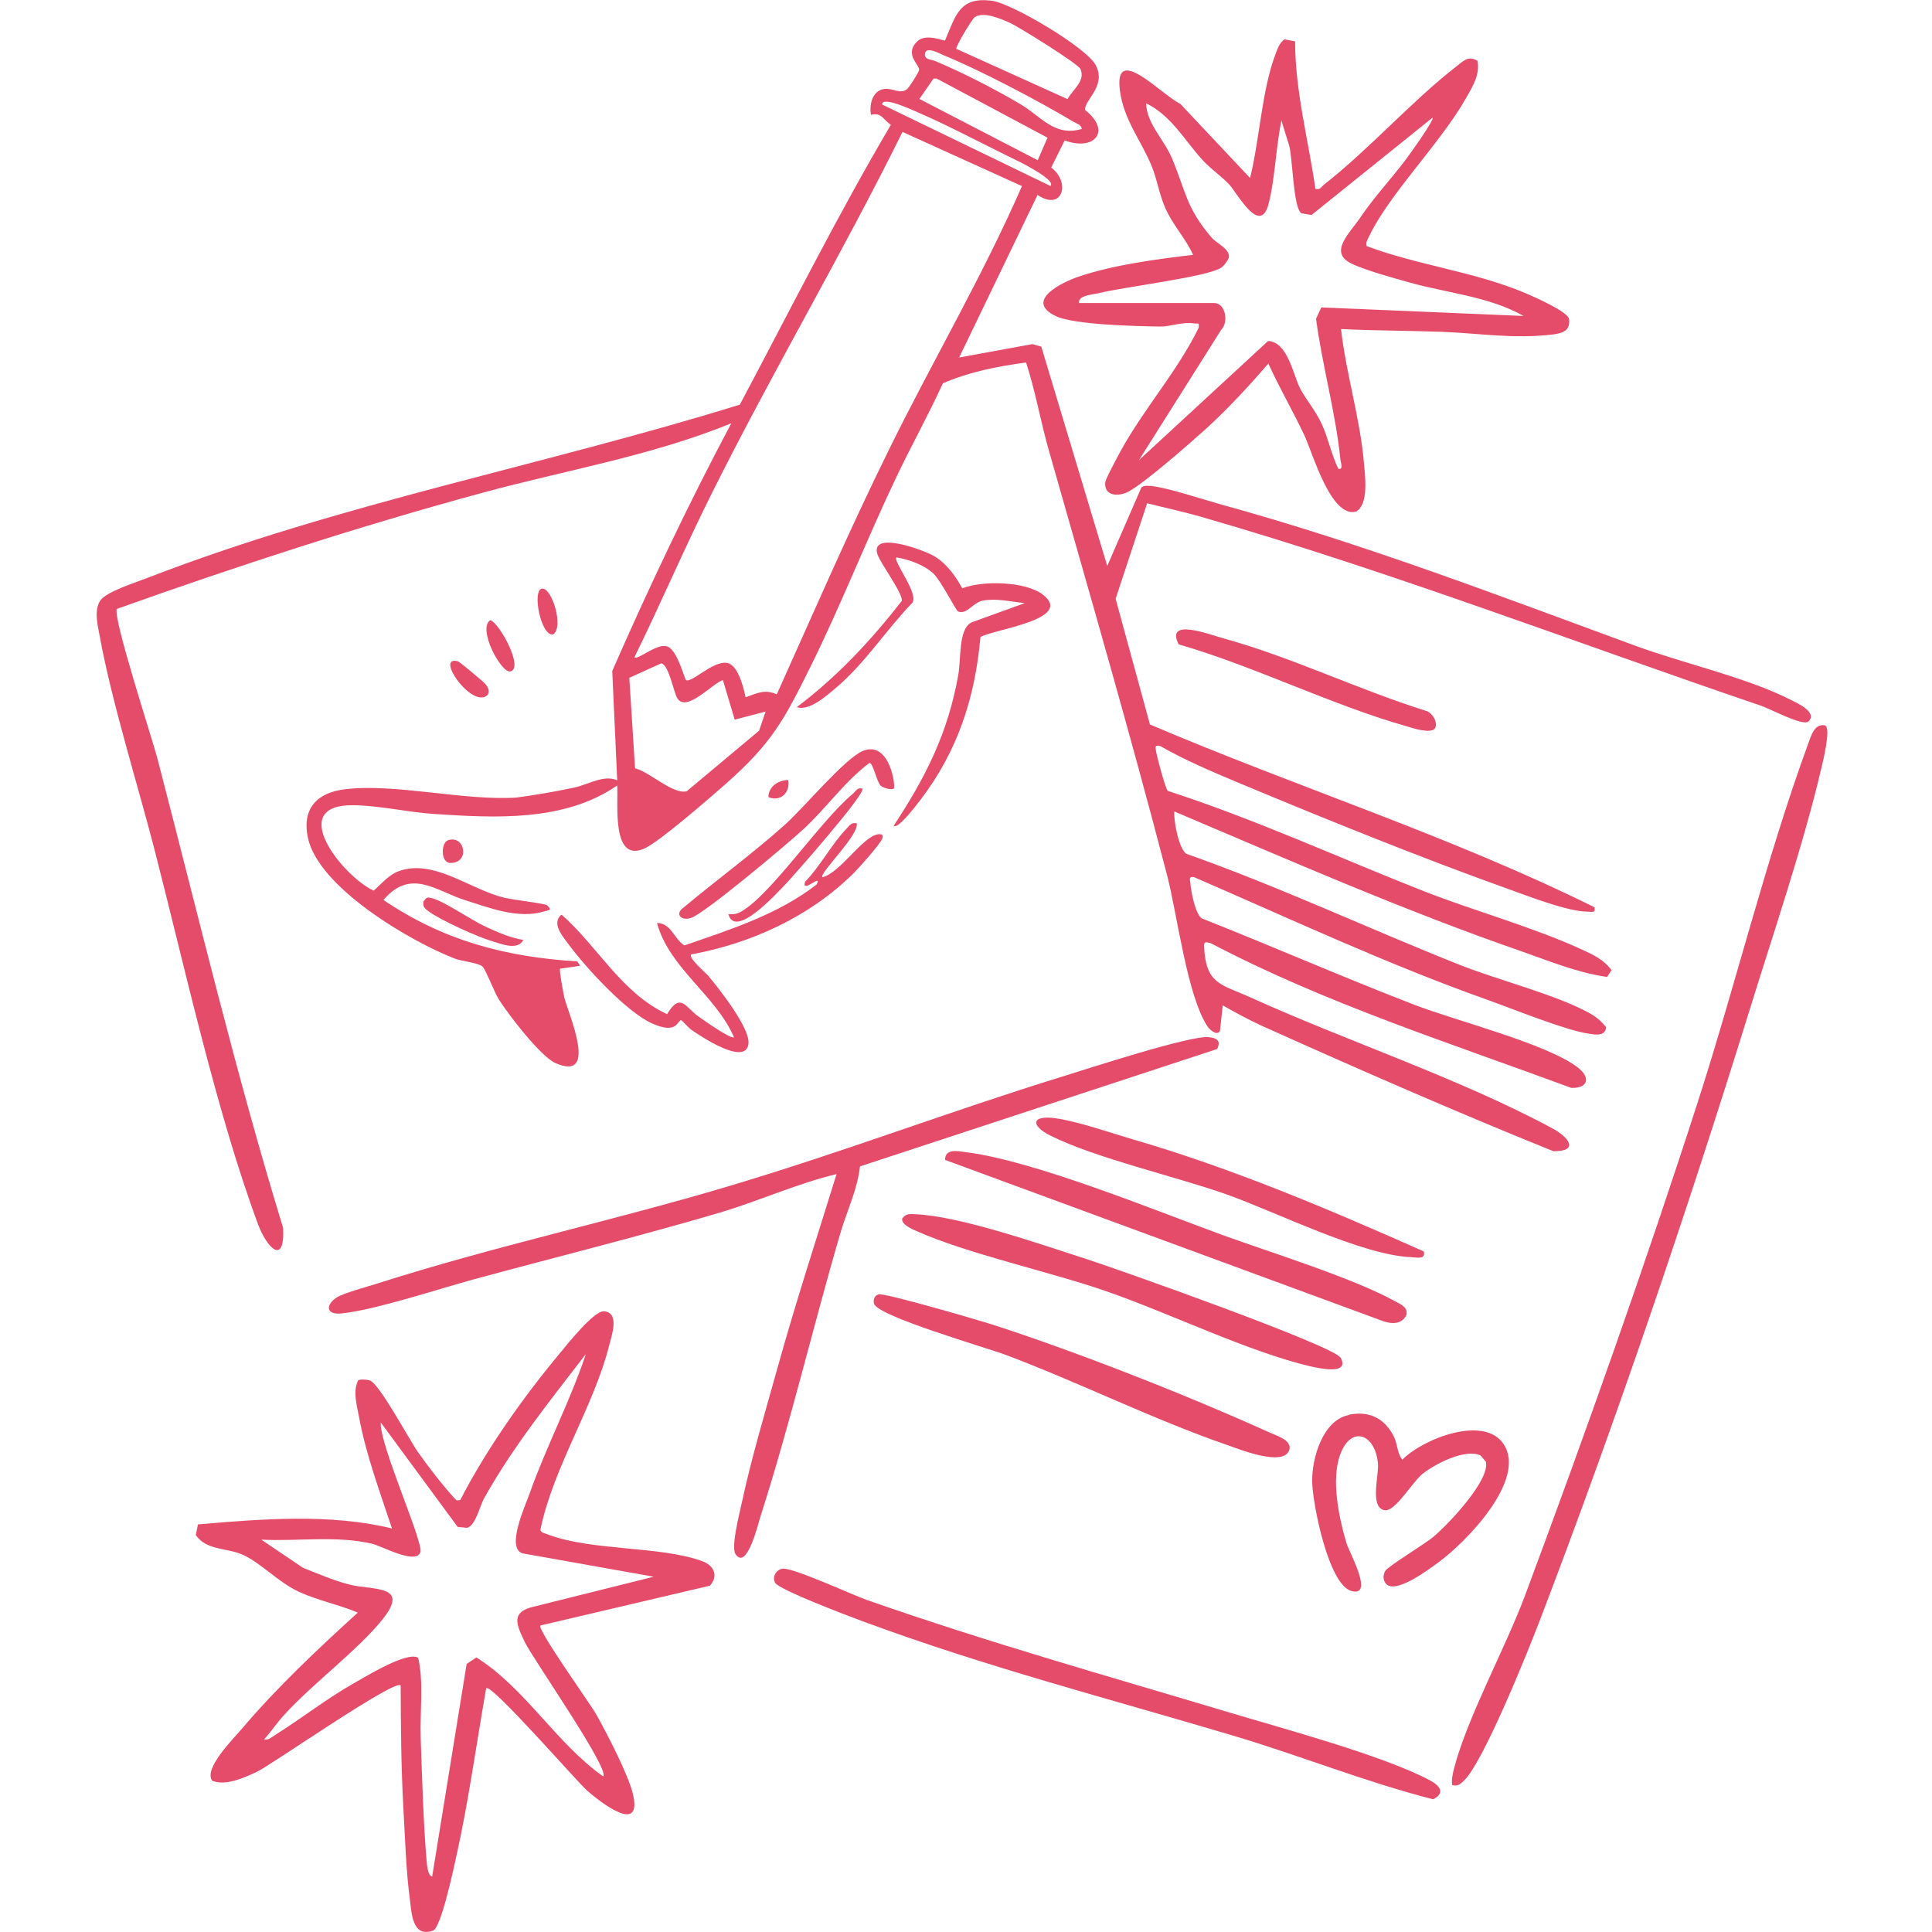<svg width="240" height="240" viewBox="0 0 240 240" fill="none" xmlns="http://www.w3.org/2000/svg">
<g clip-path="url(#clip0_436_54)">
<path d="M132.264 17.431L130.586 20.813C133.054 22.668 131.974 26.302 128.889 24.214L119.151 44.409L128.233 42.747L129.352 43.056L137.547 70.305L141.789 60.546C142.155 60.275 142.56 60.352 142.985 60.372C144.778 60.507 149.618 62.092 151.7 62.672C169.402 67.541 186.042 73.938 203.204 80.238C209.104 82.403 216.991 84.161 222.39 86.905C223.354 87.388 225.842 88.509 224.627 89.65C223.875 90.191 219.922 88.065 218.784 87.678C195.549 79.774 172.737 70.981 149.136 64.179C146.976 63.56 144.701 63.077 142.503 62.517L138.588 74.383L142.85 89.997C161.149 97.805 180.258 103.873 198.075 112.705C198.229 113.478 197.728 113.246 197.188 113.246C194.739 113.246 189.764 111.294 187.277 110.405C176.266 106.463 164.311 101.612 153.494 97.09C150.312 95.756 147.111 94.384 144.103 92.664C143.524 92.587 143.524 92.626 143.582 93.167C143.659 93.843 144.778 97.998 145.067 98.249C155.885 101.747 166.201 106.501 176.748 110.656C183.131 113.168 190.516 115.178 196.648 118.019C198.036 118.657 199.232 119.236 200.196 120.512L199.637 121.362C195.973 120.84 192.521 119.41 189.05 118.193C174.377 113.11 160.146 106.849 145.877 100.8C145.781 102.037 146.455 105.438 147.362 106.057C158.912 110.134 169.98 115.352 181.376 119.874C186.1 121.749 193.254 123.546 197.4 125.826C198.287 126.31 198.885 126.831 199.521 127.604C199.405 128.783 198.171 128.532 197.303 128.397C194.411 127.971 187.932 125.324 184.828 124.222C172.41 119.816 160.435 114.212 148.364 108.975C147.593 108.82 147.844 109.284 147.882 109.806C147.959 110.83 148.499 113.516 149.271 114.077C158.121 117.575 166.837 121.401 175.707 124.821C180.817 126.793 192.097 129.633 195.954 132.571C197.651 133.846 197.284 135.218 195.182 135.141C180.103 129.556 164.697 124.667 150.408 117.169C149.791 117.033 149.541 116.879 149.579 117.632C149.811 122.309 151.7 122.251 155.364 123.913C167.435 129.382 181.337 133.962 192.907 140.204C194.758 141.209 196.32 143.026 192.965 143.007C180.836 138.117 168.746 132.822 156.791 127.45C155.133 126.696 153.494 125.788 151.893 124.899L151.546 128.087C151.16 128.725 150.254 127.894 150.003 127.508C147.497 123.797 146.224 113.536 144.99 108.762C140.401 91.118 135.31 73.571 130.316 56.043C129.275 52.41 128.638 48.641 127.462 45.028C123.914 45.511 120.424 46.187 117.127 47.617C115.353 51.502 113.27 55.251 111.419 59.116C107.698 66.904 104.535 75.04 100.698 82.789C97.362 89.534 95.839 92.355 90.131 97.399C88.261 99.042 81.898 104.588 80.066 105.4C75.92 107.255 76.826 99.834 76.672 97.573C70.097 102.114 61.497 101.612 53.842 101.109C50.699 100.897 47.073 100.066 43.93 100.027C35.388 99.911 42.638 108.917 46.418 110.637C47.401 109.786 48.307 108.646 49.58 108.202C53.899 106.675 58.354 110.463 62.596 111.506C63.676 111.777 67.783 112.241 67.995 112.473C68.631 113.13 68.188 113.033 67.648 113.207C64.428 114.212 60.803 112.782 57.698 111.796C54.131 110.656 51.046 107.815 47.633 111.796C55.076 116.84 62.75 118.869 71.716 119.43L72.064 119.971L69.576 120.338C69.441 120.454 69.981 123.391 70.097 123.894C70.579 125.884 74.435 134.445 69.017 132.068C67.166 131.257 63.174 126.058 61.998 124.203C61.42 123.314 60.34 120.435 59.935 120.067C59.453 119.604 57.351 119.41 56.502 119.082C50.949 116.937 39.534 110.231 38.242 104.047C37.49 100.414 39.399 98.442 42.908 98.037C49.117 97.302 57.66 99.486 64.119 99.08C66.549 98.752 68.959 98.346 71.369 97.824C73.143 97.438 75.014 96.201 76.672 96.935L76.055 83.35C80.625 72.933 85.503 62.614 90.845 52.584C80.895 56.642 70.29 58.401 59.973 61.203C44.663 65.358 29.468 70.305 14.524 75.639C13.927 76.508 18.902 91.756 19.519 94.094C24.609 113.613 29.256 133.247 35.176 152.553C35.388 157.307 33.151 155.007 32.072 152.128C26.904 138.233 22.932 120.067 19.172 105.458C17.07 97.341 13.888 87.195 12.423 79.214C12.153 77.726 11.632 75.851 12.461 74.595C13.194 73.494 16.993 72.315 18.458 71.735C42.272 62.517 67.609 57.802 91.905 50.265C98.095 38.631 103.976 26.862 110.667 15.499C109.703 14.88 109.529 13.933 108.199 14.262C107.968 13.044 108.334 11.286 109.819 11.054C110.898 10.899 111.785 11.75 112.653 11.092C112.923 10.899 114.138 8.986 114.177 8.696C114.234 8.02 112.268 6.725 113.964 5.121C115.044 4.097 117.262 5.121 117.397 5.024C118.746 1.836 119.229 -0.425 123.22 0.096C125.727 0.425 134.982 5.913 136.12 8.097C137.508 10.745 134.577 12.503 134.809 13.682C138.145 16.31 135.908 18.803 132.283 17.451L132.264 17.431ZM118.804 6.068L132.611 12.31C133.247 11.131 134.886 10.049 134.211 8.561C133.922 7.923 126.517 3.304 125.418 2.821C124.319 2.338 122.14 1.372 121.08 2.145C120.733 2.396 118.631 5.875 118.804 6.068ZM134.385 16.001C134.307 15.46 133.71 15.344 133.324 15.112C129.217 12.639 121.542 8.6 117.165 6.841C116.838 6.706 115.083 5.701 114.909 6.628C114.755 7.421 115.681 7.382 116.105 7.556C119.614 9.025 123.413 10.977 126.71 12.909C129.313 14.436 130.991 17.025 134.385 16.02V16.001ZM130.123 17.103L116.355 9.759H115.97L114.215 12.291L128.908 19.905L130.123 17.103ZM130.49 23.093C131.222 22.378 126.826 20.175 126.363 19.963C122.102 17.895 116.201 14.726 111.959 13.102C111.747 13.025 109.529 12.155 109.587 12.986L130.47 23.093H130.49ZM126.942 23.113L112.113 16.388C104.612 31.558 95.974 46.148 88.415 61.3C85.06 68.005 82.11 74.924 78.812 81.649C79.256 82.016 81.512 79.948 82.804 80.277C83.98 80.586 84.751 83.388 85.195 84.47C85.87 84.934 88.492 82.093 90.285 82.345C91.674 82.538 92.368 85.398 92.619 86.615C94.084 86.132 94.894 85.572 96.495 86.248C101.045 76.141 105.461 65.938 110.378 55.966C115.777 44.97 122.044 34.36 126.961 23.093L126.942 23.113ZM89.784 84.49C88.473 84.915 85.311 88.509 84.154 86.77C83.691 86.055 83.112 82.615 82.148 82.403L78.176 84.2L78.889 95.447C80.644 95.834 83.614 98.752 85.311 98.288L94.296 90.77L95.106 88.393L91.269 89.398L89.803 84.49H89.784Z" fill="#E54C6A"/>
<path d="M67.127 201.91C66.665 202.374 73.337 211.669 74.031 212.906C75.342 215.225 78.041 220.423 78.62 222.839C79.854 228.018 74.609 223.883 72.97 222.472C71.775 221.448 61.034 209.08 60.398 209.717C59.164 216.674 58.219 223.747 56.676 230.647C56.368 232.057 54.787 239.478 53.803 239.826C51.181 240.754 51.142 237.642 50.892 235.748C50.448 232.405 50.313 228.231 50.12 224.81C49.831 219.689 49.792 214.51 49.773 209.369C49.041 208.538 33.711 219.245 31.956 220.076C30.394 220.81 28.061 221.892 26.364 221.216C25.246 219.689 29.006 215.998 30.105 214.684C34.405 209.621 39.553 204.77 44.451 200.325C42.08 199.32 39.457 198.818 37.124 197.736C34.482 196.499 32.38 194.103 30.067 193.098C28.119 192.267 25.612 192.595 24.32 190.682L24.59 189.368C32.38 188.691 41.057 187.996 48.693 189.87C47.209 185.368 45.473 180.749 44.605 176.053C44.336 174.545 43.796 172.903 44.49 171.473C44.779 171.299 45.608 171.376 45.955 171.492C47.151 171.917 50.795 178.778 51.933 180.401C53.109 182.082 55.076 184.633 56.445 186.102C56.734 186.392 56.696 186.43 57.178 186.334C60.417 180.034 65.026 173.521 69.576 168.071C70.502 166.951 73.799 162.796 75.033 162.892C77.019 163.066 75.978 165.888 75.689 167.086C73.741 174.797 68.786 182.121 67.127 190.025C67.243 190.45 67.648 190.45 67.976 190.585C73.491 192.711 81.956 191.996 87.278 193.948C88.724 194.489 89.264 195.803 88.184 196.982L67.108 201.929L67.127 201.91ZM81.281 195.88L64.91 192.962C62.828 192.286 65.238 187.107 65.797 185.503C67.879 179.647 70.81 174.101 72.777 168.207C68.342 173.985 63.657 179.783 60.109 186.179C59.588 187.107 59.106 189.484 58.026 189.793L56.85 189.677L47.305 176.71C47.074 179.299 52.627 191.571 52.222 192.808C51.682 194.431 47.479 192.073 46.264 191.783C41.867 190.721 36.95 191.494 32.458 191.262L37.645 194.76C39.515 195.494 41.405 196.325 43.352 196.827C46.341 197.6 51.027 196.789 47.498 201.195C44.413 205.021 38.84 209.138 35.273 213.061C34.405 214.008 33.672 215.128 32.805 216.075C33.402 216.191 33.749 215.785 34.193 215.515C37.529 213.428 40.595 210.993 44.027 209.06C45.492 208.229 50.66 205.06 51.952 205.949C52.666 209.099 52.145 212.635 52.261 215.921C52.434 220.771 52.589 226.337 52.993 231.149C53.032 231.574 53.128 233.043 53.688 233.101L57.968 206.703L59.183 205.891C65.315 209.775 69.056 216.52 74.937 220.675C75.766 219.747 66.125 205.949 65.199 203.997C64.177 201.833 63.329 200.229 66.433 199.552L81.3 195.842L81.281 195.88Z" fill="#E54C6A"/>
<path d="M160.88 5.064C160.88 11.306 162.519 17.316 163.406 23.461C164.023 23.616 164.119 23.21 164.466 22.939C170.058 18.572 175.322 12.6 180.934 8.233C181.821 7.537 182.418 6.88 183.537 7.557C183.884 9.257 182.9 10.822 182.091 12.233C178.928 17.799 172.584 24.099 170.097 29.317C169.904 29.742 169.634 30.051 169.769 30.573C176.229 32.989 183.228 33.742 189.572 36.448C190.652 36.912 194.798 38.728 194.913 39.636C195.106 41.086 194.104 41.395 192.908 41.55C187.991 42.129 183.922 41.414 179.16 41.221C174.975 41.066 170.752 41.086 166.587 40.873C167.185 46.265 168.959 52.024 169.422 57.377C169.576 59.116 170.058 62.614 168.477 63.542C165.334 64.45 163.02 56.14 162.056 54.13C160.648 51.116 158.932 48.197 157.563 45.163C155.134 47.966 152.511 50.826 149.773 53.299C147.806 55.077 142.214 59.986 140.19 61.068C138.936 61.725 137.143 61.648 137.297 59.928C137.336 59.483 138.801 56.797 139.148 56.14C142.041 50.826 146.225 46.188 148.905 40.719C148.982 39.984 148.867 40.255 148.385 40.178C146.784 39.946 145.473 40.583 144.123 40.564C141.25 40.525 133.479 40.351 131.204 39.289C127.116 37.375 131.975 35.037 134.058 34.341C138.377 32.892 143.68 32.196 148.211 31.655C147.228 29.51 145.685 27.983 144.721 25.761C143.988 24.06 143.738 22.302 143.082 20.678C141.79 17.49 139.573 14.9 139.11 11.19C138.377 5.295 144.335 11.827 146.611 12.89L155.288 22.108C156.464 17.393 156.753 11.112 158.469 6.668C158.72 5.991 158.952 5.334 159.549 4.89L160.918 5.141L160.88 5.064ZM134.039 37.646H150.853C152.222 37.646 152.665 40.023 151.701 40.97L141.482 57.164L157.525 42.361C159.974 42.458 160.648 46.613 161.516 48.275C162.326 49.782 163.425 51 164.196 52.681C165.006 54.44 165.392 56.488 166.26 58.247C166.935 58.324 166.549 57.512 166.51 57.106C165.951 51.406 164.235 45.318 163.483 39.598L164.139 38.187L189.264 39.25C184.964 36.815 179.738 36.409 175.033 35.076C173.105 34.535 169.499 33.549 167.841 32.718C165.026 31.327 167.648 28.988 168.959 27.056C170.695 24.485 172.739 22.321 174.57 19.905C174.995 19.345 178.215 14.881 177.964 14.61L162.924 26.708L161.67 26.495C160.648 25.896 160.571 19.558 160.147 18.089L159.183 14.977C158.508 18.205 158.392 22.166 157.602 25.278C156.561 29.433 153.668 23.944 152.685 22.901C151.798 21.954 150.448 21.026 149.445 19.944C147.189 17.509 145.531 14.359 142.369 12.832C142.465 15.383 144.548 17.258 145.55 19.577C147.305 23.732 147.305 25.761 150.506 29.51C151.161 30.264 152.878 30.959 152.646 32.022C152.434 32.486 152.145 32.911 151.74 33.22C150.197 34.38 139.534 35.655 136.526 36.409C135.851 36.583 133.807 36.68 134.058 37.665L134.039 37.646Z" fill="#E54C6A"/>
<path d="M106.833 144.862C106.544 147.664 105.271 150.273 104.461 152.959C101.01 164.709 98.214 176.71 94.473 188.363C94.203 189.174 92.796 195.184 91.368 193.059C90.771 192.17 91.87 188.015 92.14 186.72C93.335 181.135 95.129 175.164 96.671 169.617C98.889 161.655 101.473 153.751 103.921 145.847C98.966 147.045 94.28 149.19 89.402 150.64C79.317 153.616 68.924 156.186 58.762 158.95C54.385 160.148 46.498 162.757 42.391 163.163C40.501 163.356 40.405 162.1 41.832 161.172C42.622 160.65 45.669 159.819 46.845 159.452C61.153 154.872 75.981 151.683 90.385 147.393C104.789 143.103 118.056 138.02 131.978 133.73C135.101 132.764 147.886 128.59 150.142 128.841C151.106 128.938 151.723 129.227 151.202 130.31L106.814 144.9L106.833 144.862Z" fill="#E54C6A"/>
<path d="M226.767 90.152C227.442 90.616 226.459 94.577 226.247 95.466C224.01 105.013 220.25 116.048 217.319 125.536C209.529 150.659 200.678 176.729 191.288 201.272C189.822 205.098 184.25 218.993 181.82 221.235C181.338 221.679 181.126 221.892 180.393 221.757C180.297 221.042 180.451 220.385 180.624 219.689C182.302 213.254 187.026 204.712 189.494 198.064C196.937 178.101 204.38 157.133 210.917 136.861C215.641 122.193 219.344 106.83 224.608 92.413C224.993 91.389 225.379 89.843 226.748 90.113L226.767 90.152Z" fill="#E54C6A"/>
<path d="M97.114 194.875C98.252 194.585 105.888 198.122 107.643 198.74C122.818 204.055 137.434 208.152 152.783 212.751C159.474 214.761 171.873 218.085 177.657 221.177C178.911 221.853 179.547 222.762 178.024 223.515C169.617 221.37 161.46 218.066 153.13 215.592C137.492 210.935 122.529 207.089 107.122 201.388C105.502 200.789 96.748 197.484 96.285 196.615C95.9 195.899 96.382 195.069 97.076 194.895L97.114 194.875Z" fill="#E54C6A"/>
<path d="M167.571 175.744C169.962 175.242 171.89 176.111 173.047 178.256C173.664 179.377 173.49 180.421 174.204 181.329C176.73 178.739 184.347 175.744 186.776 179.377C189.726 183.803 182.11 191.571 178.735 194.045C177.598 194.876 173.105 198.316 172.064 196.596C171.774 196.113 171.832 195.649 172.064 195.166C172.353 194.605 177.096 191.745 178.08 190.895C179.815 189.446 185.137 183.88 184.578 181.58L183.922 180.807C182.033 179.899 178.215 181.87 176.672 183.126C175.399 184.17 173.336 187.764 172.044 187.61C170.116 187.359 171.292 183.32 171.177 181.87C170.887 178.121 167.821 176.962 166.472 180.73C165.334 183.861 166.337 188.634 167.301 191.803C167.609 192.808 170.752 198.432 167.879 197.64C165.006 196.847 163.039 186.701 163.001 184.035C162.962 181.136 164.312 176.44 167.532 175.783L167.571 175.744Z" fill="#E54C6A"/>
<path d="M117.398 144.089C117.398 142.62 119.018 143.006 119.963 143.122C128.389 144.166 143.353 150.311 151.818 153.403C157.872 155.606 167.996 158.718 173.318 161.655C173.973 162.022 174.937 162.37 174.706 163.356C174.166 164.496 172.971 164.496 171.891 164.148L117.398 144.089Z" fill="#E54C6A"/>
<path d="M109.127 160.786C109.859 160.573 121.622 164.013 123.319 164.554C133.943 167.994 147.537 173.347 157.738 177.966C158.625 178.372 160.418 178.874 160.187 180.034C159.589 182.353 153.824 179.976 152.358 179.473C143.18 176.304 134.078 171.743 124.919 168.303C122.547 167.414 109.069 163.53 108.587 161.965C108.433 161.462 108.625 160.94 109.146 160.786H109.127Z" fill="#E54C6A"/>
<path d="M166.53 168.632C167.745 170.855 163.83 169.966 162.789 169.734C155.057 167.917 145.281 163.125 137.413 160.4C130.279 157.926 120.213 155.781 113.754 152.882C113.252 152.65 111.941 152.109 112.076 151.375C112.481 150.776 113.002 150.795 113.657 150.834C119.249 151.046 129.392 154.621 135.003 156.419C138.628 157.578 165.701 167.164 166.511 168.652L166.53 168.632Z" fill="#E54C6A"/>
<path d="M119.578 73.069C122.065 72.102 127.407 72.199 129.566 73.88C133.5 76.953 123.415 78.17 121.795 79.137C121.12 86.712 118.961 93.302 114.352 99.351C113.986 99.815 111.556 103.081 111.016 102.578C115.008 96.51 117.746 91.099 119.038 83.852C119.404 81.823 119.038 78.132 120.677 77.32L127.291 74.924C125.633 74.75 123.859 74.305 122.181 74.595C120.831 74.808 120.195 76.373 119.019 75.967C118.749 75.871 116.898 72.122 115.933 71.233C114.757 70.15 112.925 69.513 111.363 69.242C110.901 69.706 114.217 73.803 113.311 74.904C110.149 78.17 107.391 82.461 103.92 85.379C102.706 86.403 100.585 88.355 98.965 87.852C103.959 84.103 108.182 79.581 112.019 74.653C112.231 73.822 109.377 69.977 109.011 68.894C107.989 65.822 114.873 68.334 116.184 69.165C117.63 70.073 118.729 71.6 119.539 73.088L119.578 73.069Z" fill="#E54C6A"/>
<path d="M106.409 102.23C106.872 103.622 101.704 108.492 102.167 108.975C104.442 108.376 107.142 103.912 109.07 103.641C109.533 103.583 109.783 103.68 109.591 104.182C109.321 104.897 106.602 107.931 105.888 108.627C100.451 113.922 93.316 117.188 85.873 118.56C85.449 118.966 87.628 120.802 87.994 121.227C89.325 122.831 93.278 127.798 92.969 129.73C92.545 132.436 87.011 128.706 85.892 127.933C85.545 127.701 84.716 126.735 84.62 126.735C84.138 126.735 84.176 128.551 81.014 127.141C77.852 125.73 72.819 120.261 70.64 117.323C69.926 116.357 68.442 114.695 69.753 113.613C74.246 117.555 77.196 123.353 82.865 125.981C84.562 123.16 85.179 125.189 86.818 126.31C87.377 126.696 90.848 129.17 91.176 128.841C88.843 123.527 83.174 120.319 81.612 114.657C83.405 114.676 83.713 116.647 85.025 117.439C90.732 115.468 96.613 113.613 101.434 109.883C102.244 108.357 99.544 111.139 100.007 109.535C101.897 107.622 103.285 104.878 105.136 102.965C105.503 102.578 105.753 102.134 106.37 102.269L106.409 102.23Z" fill="#E54C6A"/>
<path d="M176.864 155.452C177.153 156.496 175.977 156.206 175.263 156.167C169.131 155.916 158.468 150.524 152.278 148.341C146.089 146.157 136.1 143.876 130.489 141.074C127.982 139.818 128.06 138.465 131.222 138.929C134.056 139.354 137.836 140.688 140.67 141.519C153.108 145.133 165.063 150.215 176.864 155.452Z" fill="#E54C6A"/>
<path d="M178.255 90.481C177.773 91.176 175.556 90.481 174.823 90.249C165.336 87.562 155.946 82.808 146.42 80.045C144.723 76.702 150.199 78.808 151.819 79.253C160.361 81.591 168.672 85.649 177.118 88.297C177.908 88.471 178.699 89.824 178.255 90.461V90.481Z" fill="#E54C6A"/>
<path d="M111.016 97.96C110.823 98.153 109.801 97.941 109.415 97.612C108.914 97.168 108.47 94.771 108.008 94.771C104.845 97.148 102.609 100.453 99.697 103.1C97.807 104.84 87.433 113.575 85.814 114.038C84.483 114.425 83.866 113.459 84.907 112.744C89.072 109.265 93.546 105.999 97.576 102.385C99.813 100.376 105.057 94.095 107.236 93.264C110.534 91.988 111.286 97.689 111.035 97.96H111.016Z" fill="#E54C6A"/>
<path d="M107.121 97.959C107.68 98.481 98.367 109.033 97.576 109.844C96.342 111.12 91.31 116.666 90.481 113.555C91.097 113.613 91.56 113.536 92.1 113.226C95.88 111.023 101.819 102.076 105.887 98.655C106.292 98.327 106.466 97.785 107.121 97.959Z" fill="#E54C6A"/>
<path d="M65.006 116.763C64.312 118.135 62.249 117.246 61.13 116.918C59.337 116.396 54.632 114.27 53.186 113.169C52.723 112.802 52.492 112.647 52.608 111.971C53.032 111.429 53.051 111.429 53.687 111.584C55.153 111.951 58.412 114.212 60.166 115.043C61.651 115.739 63.386 116.512 65.006 116.763Z" fill="#E54C6A"/>
<path d="M60.922 77.03C62.117 77.494 65.106 83.04 63.39 83.408C62.271 83.659 59.244 78.055 60.922 77.03Z" fill="#E54C6A"/>
<path d="M60.282 84.954C60.648 85.36 60.976 86.036 60.417 86.462C58.411 87.776 53.996 81.36 56.888 82.152C57.1 82.21 60.031 84.664 60.282 84.954Z" fill="#E54C6A"/>
<path d="M67.302 73.126C68.536 72.875 70.098 77.957 68.71 78.808C67.225 79.117 66.068 73.397 67.302 73.126Z" fill="#E54C6A"/>
<path d="M55.657 104.376C57.759 103.68 58.434 107.217 55.946 107.197C54.712 107.197 54.77 104.666 55.657 104.376Z" fill="#E54C6A"/>
<path d="M97.921 96.897C98.172 98.52 96.938 99.621 95.453 99.022C95.453 97.728 96.687 96.897 97.921 96.897Z" fill="#E54C6A"/>
</g>
<defs>
<clipPath id="clip0_436_54">
<rect width="215" height="240" fill="white" transform="translate(12)"/>
</clipPath>
</defs>
</svg>
